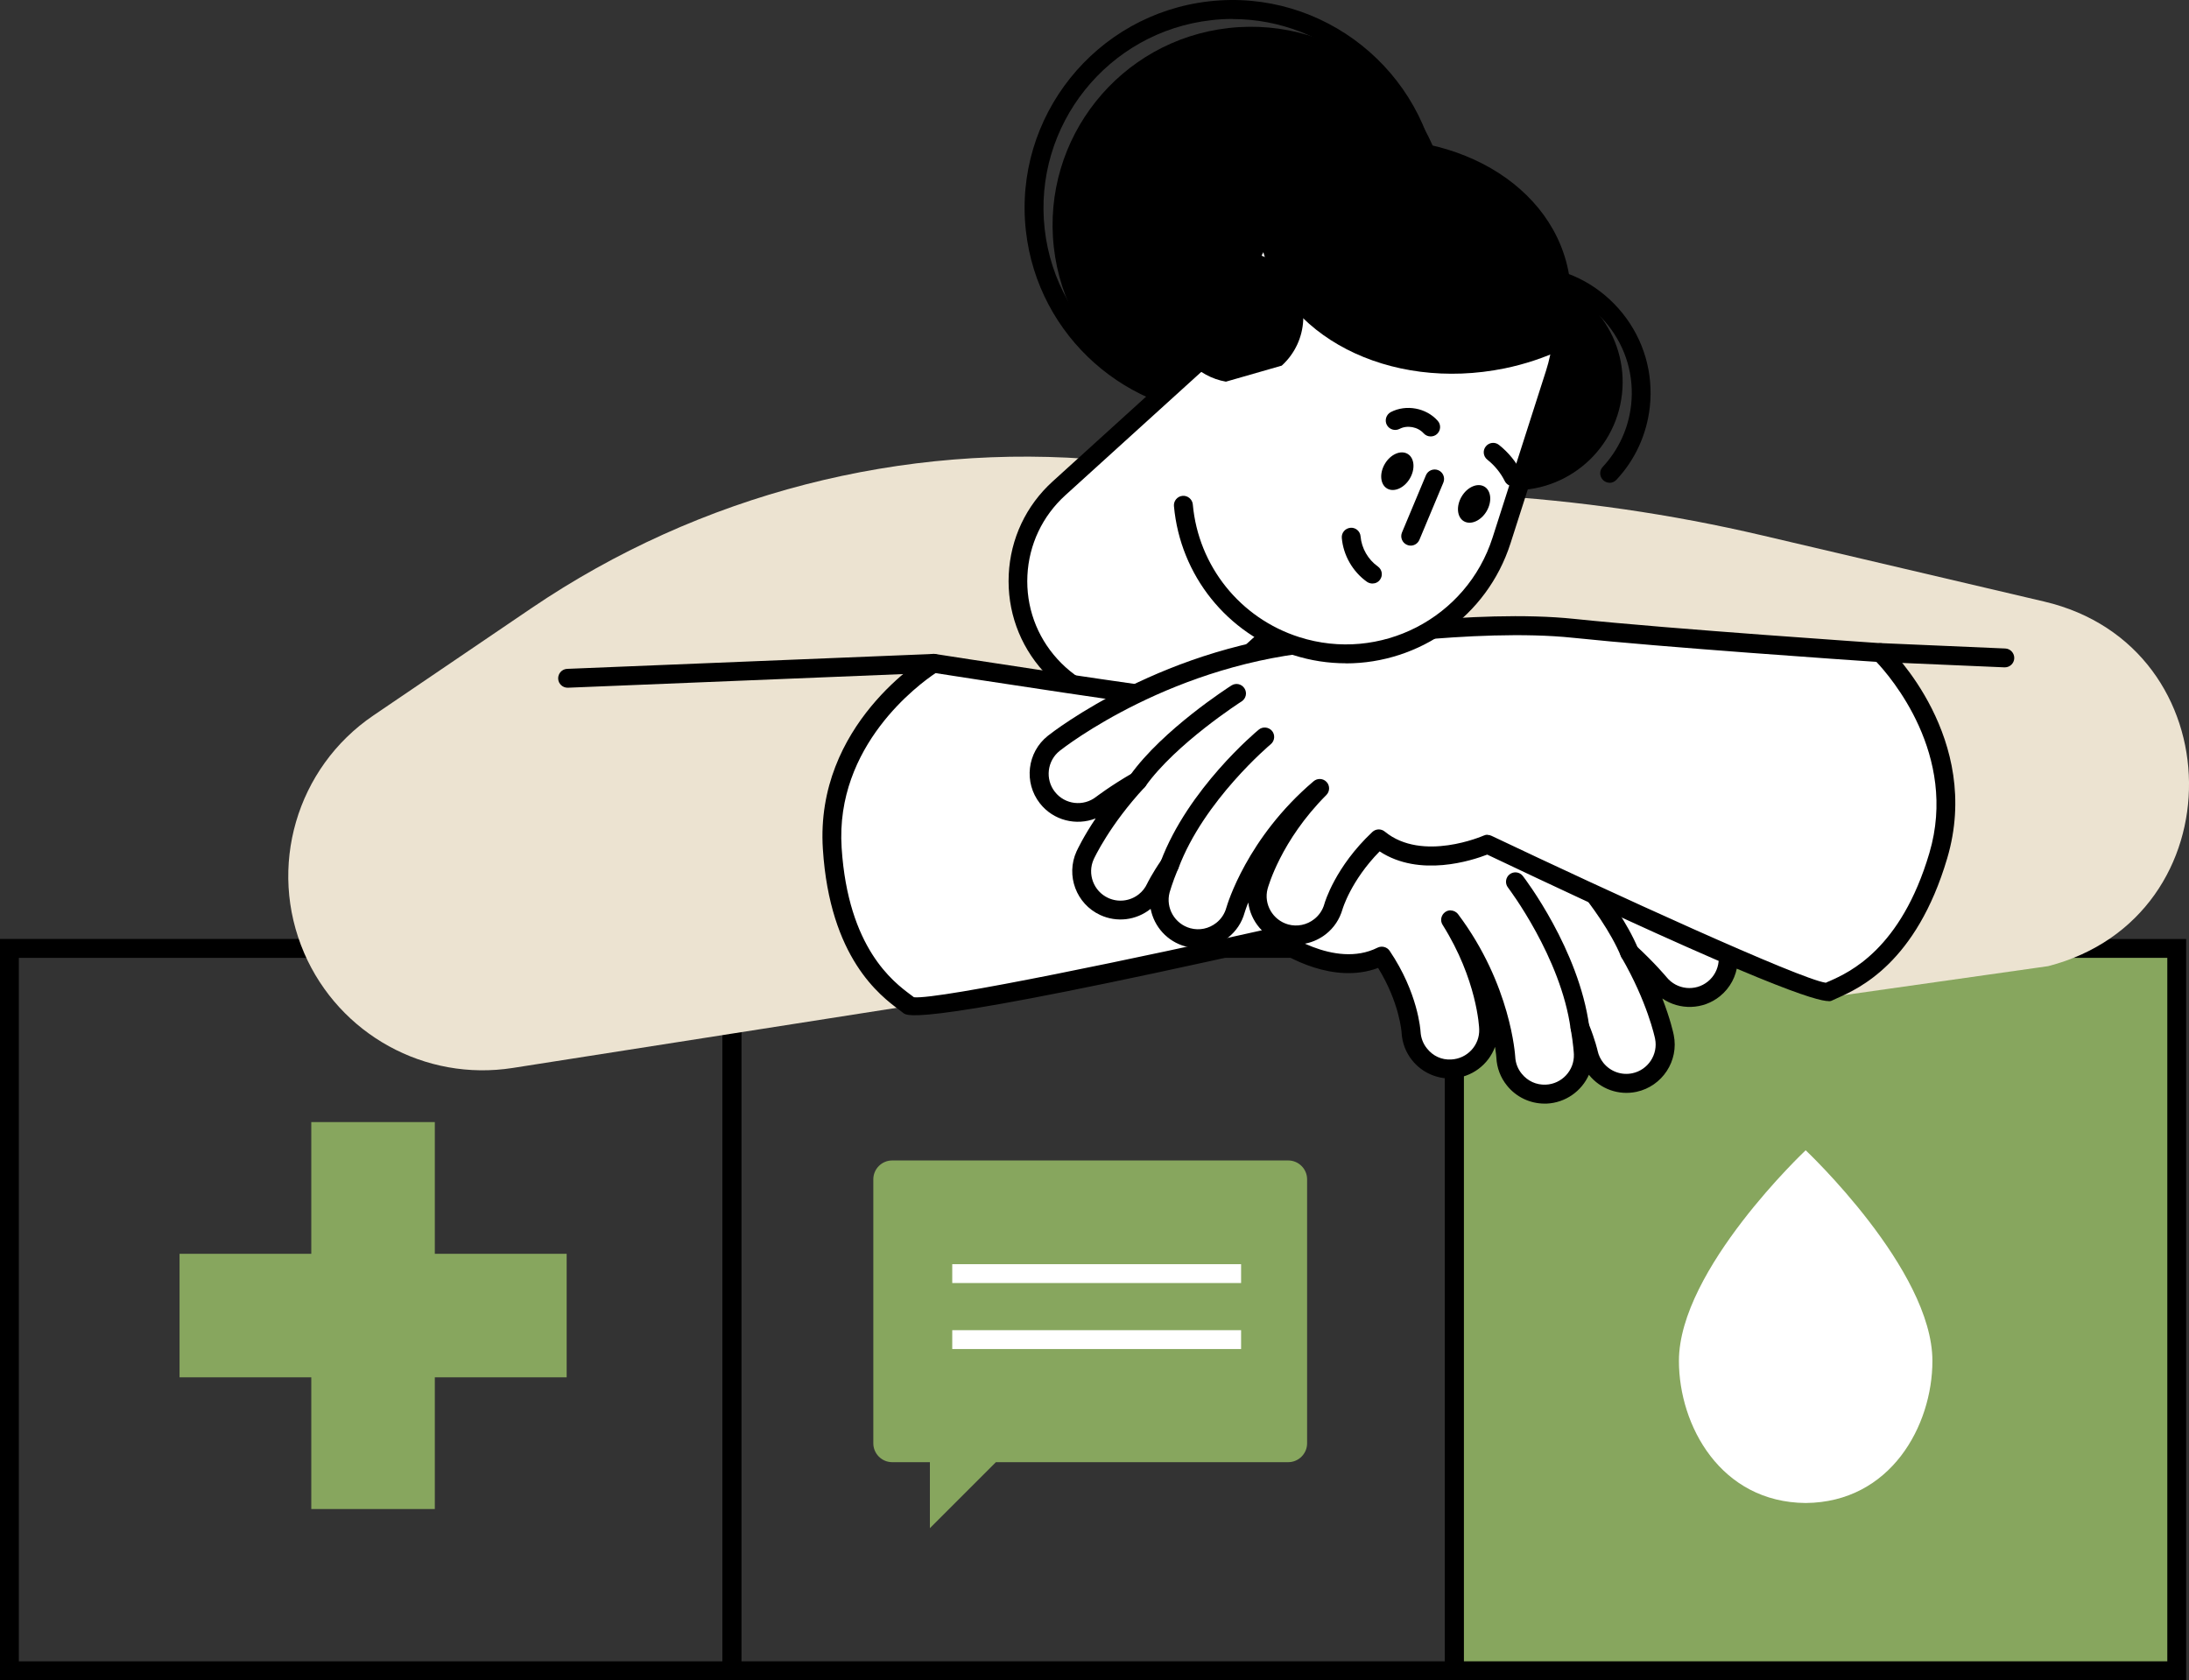 <?xml version="1.0" encoding="UTF-8"?>
<svg id="Ebene_1" data-name="Ebene 1" xmlns="http://www.w3.org/2000/svg" viewBox="0 0 232.13 178.2">
  <rect x="0" y="0" width="232.13" height="178.2" fill="#333333" stroke="none"/>
  <defs>
    <style>
      .cls-1, .cls-2, .cls-3, .cls-4 {
        stroke-width: 0px;
      }

      .cls-2 {
        fill: #ece3d1;
      }

      .cls-3 {
        fill: #fff;
      }

      .cls-4 {
        fill: #87a65e;
      }
    </style>
  </defs>
  <path class="cls-1" d="m153.55,21.53c-1.29-11.54-11.7-19.85-23.24-18.56-11.54,1.29-19.85,11.7-18.56,23.24,1.29,11.54,11.7,19.85,23.24,18.56,11.54-1.29,19.85-11.7,18.56-23.24Z"/>
  <path class="cls-1" d="m130.67,44.07c-11.06,0-20.62-8.34-21.88-19.58-1.35-12.07,7.37-22.99,19.44-24.35,12.07-1.36,22.99,7.37,24.35,19.44,1.35,12.07-7.37,22.99-19.44,24.35-.83.09-1.65.14-2.47.14Zm.03-42.06c-.74,0-1.49.04-2.24.13-10.98,1.23-18.91,11.16-17.68,22.14,1.23,10.98,11.15,18.9,22.13,17.68,10.98-1.23,18.91-11.16,17.68-22.14-1.14-10.22-9.84-17.8-19.89-17.8Z"/>
  <rect class="cls-4" x="154.22" y="100.59" width="76.61" height="76.61"/>
  <path class="cls-1" d="m231.83,178.2h-78.61v-78.61h78.61v78.61Zm-76.61-2h74.61v-74.61h-74.61v74.61Z"/>
  <path class="cls-1" d="m78.61,178.2H0v-78.61h78.61v78.61Zm-76.61-2h74.61v-74.61H2v74.61Z"/>
  <path class="cls-1" d="m155.22,178.2h-78.61v-78.61h78.61v78.61Zm-76.61-2h74.61v-74.61h-74.61v74.61Z"/>
  <path class="cls-1" d="m170.69,51.2c-.24,0-.49-.09-.68-.27-.4-.38-.43-1.01-.05-1.41,1.69-1.82,2.73-4.09,3.01-6.56.34-3.06-.53-6.06-2.45-8.47-1.92-2.4-4.66-3.92-7.72-4.26-3.05-.34-6.06.53-8.47,2.45-2.4,1.92-3.92,4.66-4.26,7.72-.06.55-.55.95-1.11.88-.55-.06-.94-.56-.88-1.1.4-3.59,2.18-6.8,5-9.06,2.82-2.25,6.35-3.27,9.94-2.87,3.59.4,6.8,2.18,9.06,5,2.25,2.82,3.27,6.35,2.87,9.94-.33,2.9-1.55,5.57-3.54,7.7-.2.21-.46.32-.73.32Z"/>
  <path class="cls-1" d="m172,41.8c-.7,6.29-6.38,10.83-12.67,10.12-6.29-.7-10.83-6.38-10.12-12.67.7-6.29,6.38-10.83,12.67-10.12,6.29.7,10.83,6.38,10.12,12.67Z"/>
  <path class="cls-2" d="m96.43,106.68l-42.07,6.59c-9.28,1.45-18.37-3.56-22.1-12.18h0c-3.92-9.08-.84-19.66,7.34-25.21l16.73-11.36c17.86-12.12,39.37-17.67,60.87-15.7l40.16,3.69c9.97.58,19.87,2.01,29.58,4.29l29.83,7c20.25,4.75,20.57,33.46.43,38.67l-24.24,3.44-28.84-12.17-67.7,12.94Z"/>
  <path class="cls-3" d="m111.4,70.57h0c4.94,5.44,13.34,5.84,18.78.91l20.13-18.27c5.44-4.94,5.84-13.34.91-18.78h0c-4.94-5.44-13.34-5.84-18.78-.91l-20.13,18.27c-5.44,4.94-5.84,13.34-.91,18.78Z"/>
  <path class="cls-1" d="m121.26,75.93c-.23,0-.47,0-.7-.02-3.81-.18-7.33-1.84-9.89-4.67-2.57-2.83-3.88-6.48-3.7-10.3.18-3.81,1.84-7.33,4.67-9.89l20.13-18.27c5.83-5.3,14.89-4.86,20.19.97,5.3,5.84,4.86,14.89-.97,20.19l-20.13,18.27c-2.65,2.41-6.04,3.71-9.59,3.71Zm20.1-44.86c-2.95,0-5.91,1.05-8.26,3.19l-20.13,18.27c-2.43,2.21-3.86,5.23-4.02,8.51s.97,6.43,3.18,8.86h0c2.21,2.43,5.23,3.86,8.51,4.02,3.29.16,6.43-.97,8.86-3.18l20.13-18.27c5.02-4.56,5.39-12.35.84-17.37-2.42-2.67-5.76-4.02-9.11-4.02Z"/>
  <path class="cls-3" d="m98.99,70.36s21.88,3.44,32.33,4.68c10.45,1.24,25.3,7.16,25.3,7.16,15.86,4.82,25.35,16.42,25.75,16.91,1.42,1.77,1.15,4.35-.62,5.77-1.76,1.43-4.35,1.16-5.78-.6-.03-.04-1.13-1.37-3.16-3.25,2.8,4.83,3.63,8.67,3.69,8.94.46,2.22-.96,4.37-3.18,4.84-1.57.33-3.12-.28-4.06-1.45-.39-.48-.68-1.06-.82-1.71,0-.03-.25-1.07-.89-2.67.28,1.63.33,2.67.34,2.81.08,2.26-1.68,4.15-3.94,4.25-1.35.06-2.58-.55-3.37-1.53-.53-.66-.87-1.49-.91-2.39,0-.08-.42-7.33-5.86-14.56,3.76,6,4.02,11.28,4.03,11.58.08,2.25-1.67,4.13-3.92,4.24-1.36.06-2.59-.55-3.39-1.53-.53-.65-.86-1.47-.91-2.36-.01-.2-.26-3.86-3.1-8.07-5.23,2.62-11.37-2.01-11.37-2.01,0,0-37.38,8.39-38.72,7.27s-7.39-4.47-8.18-16.68c-.82-12.73,10.74-19.64,10.74-19.64Z"/>
  <path class="cls-1" d="m163.79,117.05c-1.54,0-3.01-.7-3.98-1.91-.69-.85-1.08-1.88-1.13-2.97,0-.02-.03-.43-.14-1.14-.69,1.87-2.46,3.25-4.57,3.35-1.61.07-3.19-.64-4.21-1.91-.68-.84-1.07-1.86-1.13-2.94,0-.03-.2-3.15-2.49-6.87-4.75,1.78-9.78-1.23-11.2-2.19-37.43,8.39-38.72,7.32-39.15,6.97-.11-.09-.26-.2-.43-.33-2.01-1.5-7.36-5.5-8.1-17.06-.85-13.19,10.73-20.27,11.23-20.56.2-.12.44-.17.67-.13.22.03,21.98,3.45,32.29,4.68,10.46,1.24,24.94,6.98,25.55,7.23,16.07,4.88,25.75,16.71,26.16,17.21,1.76,2.19,1.42,5.41-.77,7.18-1.79,1.45-4.29,1.49-6.11.24.84,2.16,1.16,3.62,1.21,3.87.56,2.74-1.21,5.44-3.95,6.03-1.89.4-3.83-.29-5.04-1.8v-.02c-.77,1.74-2.48,2.98-4.49,3.07-.07,0-.14,0-.21,0Zm-9.97-20.49c.3,0,.6.14.8.4,5.63,7.49,6.05,15.04,6.06,15.11.03.67.27,1.3.69,1.81.63.78,1.54,1.2,2.55,1.16,1.7-.07,3.04-1.51,2.98-3.21,0-.04-.05-1.05-.33-2.68-.09-.5.22-.99.71-1.13.49-.14,1.01.12,1.2.59.7,1.74.94,2.84.94,2.85.1.46.31.89.61,1.27.74.92,1.92,1.34,3.07,1.1,1.67-.35,2.75-2,2.41-3.66-.03-.16-.83-3.92-3.57-8.65-.25-.43-.15-.97.24-1.28.39-.31.94-.29,1.3.05,2.05,1.9,3.2,3.29,3.25,3.35,1.09,1.34,3.05,1.54,4.38.46,1.33-1.08,1.54-3.04.47-4.37-.39-.48-9.69-11.85-25.26-16.58-.23-.09-14.93-5.91-25.12-7.13-9.59-1.14-29.04-4.17-31.99-4.63-1.75,1.17-10.67,7.69-9.96,18.53.69,10.64,5.5,14.23,7.31,15.58.13.1.25.19.36.27,2.64.27,24.59-4.34,38.02-7.35.29-.06.59,0,.82.18.06.04,5.72,4.22,10.32,1.91.45-.22,1-.08,1.28.33,3.02,4.47,3.27,8.41,3.28,8.58.04.66.27,1.28.69,1.79.63.79,1.55,1.22,2.56,1.16,1.7-.08,3.03-1.51,2.97-3.2,0-.21-.23-5.28-3.88-11.08-.29-.45-.16-1.05.28-1.36.17-.12.37-.18.57-.18Zm-56.74,9.35h0,0Z"/>
  <path class="cls-3" d="m164.65,89.68s5.92,5.99,8.16,11.35"/>
  <path class="cls-1" d="m172.81,102.04c-.39,0-.76-.23-.92-.62-2.14-5.12-7.9-10.98-7.95-11.03-.39-.39-.38-1.03,0-1.41.39-.39,1.03-.38,1.41,0,.25.25,6.09,6.19,8.38,11.67.21.51-.03,1.1-.54,1.31-.13.05-.26.08-.39.08Z"/>
  <path class="cls-3" d="m160.71,93.52s5.75,7.49,6.85,15.48"/>
  <path class="cls-1" d="m167.55,110c-.49,0-.92-.36-.99-.86-1.04-7.62-6.59-14.93-6.65-15.01-.34-.44-.25-1.07.18-1.4.44-.34,1.07-.25,1.4.18.24.31,5.93,7.79,7.04,15.95.07.55-.31,1.05-.86,1.13-.05,0-.09,0-.14,0Z"/>
  <path class="cls-3" d="m199.42,69.21s-22.1-1.48-32.56-2.58c-10.46-1.1-26.25,1.39-26.25,1.39-16.54,1.19-28.36,10.41-28.85,10.8-1.78,1.41-2.08,3.99-.68,5.77,1.4,1.78,3.99,2.09,5.77.69.04-.03,1.41-1.09,3.8-2.47-3.8,4.09-5.46,7.65-5.57,7.91-.94,2.06-.03,4.48,2.03,5.43,1.45.67,3.1.42,4.28-.52.49-.38.89-.89,1.17-1.49.01-.03.48-.99,1.46-2.41-.63,1.52-.91,2.53-.95,2.66-.58,2.19.72,4.42,2.9,5.01,1.31.35,2.64.03,3.63-.75.66-.53,1.17-1.26,1.42-2.13.02-.08,2.03-7.05,8.93-12.9-5,5.01-6.41,10.12-6.49,10.4-.58,2.18.71,4.4,2.89,5,1.31.36,2.65.04,3.64-.75.66-.52,1.16-1.24,1.41-2.1.05-.19,1.11-3.71,4.81-7.18,4.52,3.71,11.53.56,11.53.56,0,0,34.6,16.45,36.15,15.66,1.55-.79,8.2-2.73,11.67-14.46,3.62-12.24-6.13-21.53-6.13-21.53Z"/>
  <path class="cls-1" d="m193.94,106.18c-1.3,0-6.82-1.56-36.23-15.54-1.6.62-7.16,2.45-11.41-.34-3.06,3.12-3.93,6.12-3.94,6.15-.3,1.04-.9,1.95-1.75,2.62-1.28,1.01-2.97,1.36-4.53.93-2.04-.56-3.46-2.3-3.71-4.28-.27.67-.38,1.07-.39,1.09-.29,1.05-.9,1.96-1.76,2.64-1.27,1-2.95,1.35-4.51.93-1.95-.53-3.33-2.12-3.69-3.98,0,0-.01,0-.02.01-1.52,1.2-3.56,1.45-5.32.64-2.55-1.17-3.68-4.2-2.52-6.75.11-.23.74-1.58,2.03-3.5-2.05.81-4.48.23-5.91-1.59-1.74-2.21-1.36-5.43.84-7.17.5-.4,12.56-9.8,29.4-11.01.57-.09,15.96-2.49,26.43-1.39,10.32,1.08,32.3,2.56,32.52,2.58.23.02.45.11.62.27.42.4,10.15,9.86,6.4,22.54-3.28,11.11-9.38,13.82-11.68,14.84-.2.09-.37.16-.5.23-.07.04-.17.09-.4.09Zm-36.2-17.63c.15,0,.29.03.43.1,12.43,5.91,32.81,15.25,35.45,15.58.12-.06.25-.12.41-.18,2.06-.92,7.55-3.36,10.57-13.58,3.08-10.42-4.18-18.75-5.62-20.27-2.98-.2-22.61-1.55-32.22-2.56-10.21-1.07-25.84,1.36-25.99,1.39-16.31,1.18-27.9,10.21-28.39,10.6-1.34,1.06-1.57,3.02-.51,4.36,1.06,1.35,3.02,1.58,4.37.52.01,0,1.41-1.1,3.91-2.55.43-.25.97-.15,1.28.24.31.39.29.94-.05,1.3-3.72,4.01-5.33,7.49-5.4,7.64-.7,1.55-.01,3.39,1.54,4.1,1.07.49,2.31.34,3.24-.39.38-.3.68-.68.89-1.13,0,0,.49-1.03,1.54-2.55.29-.42.85-.56,1.3-.31.45.24.64.79.45,1.26-.65,1.56-.9,2.52-.91,2.53-.44,1.65.55,3.35,2.2,3.8.96.26,1.96.05,2.75-.57.52-.41.89-.97,1.07-1.62.09-.31,2.18-7.4,9.25-13.4.41-.35,1.02-.31,1.38.08.36.39.35,1-.03,1.38-4.83,4.84-6.17,9.75-6.23,9.95-.43,1.63.55,3.32,2.19,3.78.95.26,1.98.05,2.76-.57.52-.41.89-.96,1.07-1.6.04-.16,1.15-3.94,5.09-7.64.37-.35.93-.36,1.32-.04,3.98,3.27,10.42.45,10.49.42.13-.06.27-.09.41-.09Z"/>
  <path class="cls-3" d="m131.12,73.54s-7.1,4.53-10.47,9.27"/>
  <path class="cls-1" d="m120.65,83.81c-.2,0-.4-.06-.58-.19-.45-.32-.55-.94-.23-1.39,3.45-4.84,10.45-9.34,10.75-9.53.47-.3,1.08-.16,1.38.31.3.47.16,1.08-.3,1.38-.07.04-6.98,4.48-10.2,9-.19.27-.5.42-.82.42Z"/>
  <path class="cls-3" d="m134.11,78.15s-7.27,6.03-10.1,13.58"/>
  <path class="cls-1" d="m124.01,92.74c-.12,0-.24-.02-.35-.06-.52-.19-.78-.77-.58-1.29,2.89-7.71,10.09-13.75,10.4-14,.42-.35,1.05-.29,1.41.13.35.42.29,1.06-.13,1.41-.07.06-7.1,5.96-9.8,13.17-.15.4-.53.65-.94.65Z"/>
  <path class="cls-3" d="m125.48,53.59c.61,6.72,5.14,12.75,11.97,14.94h0c9.11,2.92,18.85-2.1,21.77-11.21l5.67-17.7c2.92-9.11-2.1-18.85-11.21-21.77h0c-9.11-2.92-18.85,2.1-21.77,11.21"/>
  <path class="cls-1" d="m142.72,70.35c-1.85,0-3.72-.28-5.57-.87-7.02-2.25-11.99-8.45-12.66-15.8-.05-.55.36-1.04.91-1.09.54-.05,1.04.36,1.09.91.59,6.54,5.02,12.07,11.28,14.07,8.57,2.74,17.77-1.99,20.51-10.56l5.67-17.7c2.74-8.57-1.99-17.77-10.56-20.51-8.57-2.74-17.77,1.99-20.51,10.56-.17.53-.73.82-1.26.65-.53-.17-.82-.73-.65-1.26,3.08-9.62,13.41-14.93,23.03-11.85,9.62,3.08,14.93,13.41,11.85,23.03l-5.67,17.7c-2.49,7.77-9.7,12.73-17.45,12.73Z"/>
  <path class="cls-1" d="m140.47,15.34c-2.14.44-4.16,1.12-6.02,1.98-1,2.7-1.3,5.57-.72,8.43,2.02,9.86,13.58,15.82,25.83,13.32,2.14-.44,4.16-1.12,6.02-1.98,1-2.7,1.3-5.57.72-8.43-2.02-9.86-13.58-15.82-25.83-13.32Z"/>
  <path class="cls-1" d="m135.92,38.78c2.85-2.59,3.07-7,.48-9.86-2.59-2.85-7-3.07-9.86-.48-2.85,2.59-3.07,7-.48,9.86,1.08,1.19,2.47,1.92,3.94,2.18"/>
  <path class="cls-1" d="m155,52.66c-.6,1.01-.5,2.19.23,2.62.73.43,1.81-.04,2.41-1.05s.5-2.19-.23-2.62c-.73-.43-1.81.04-2.41,1.05Z"/>
  <path class="cls-1" d="m146.86,49.19c-.6,1.01-.5,2.19.23,2.62.73.43,1.81-.04,2.41-1.05s.5-2.19-.23-2.62-1.81.04-2.41,1.05Z"/>
  <path class="cls-1" d="m145.54,61.89c-.2,0-.4-.06-.58-.18-1.51-1.07-2.51-2.81-2.67-4.65-.05-.55.36-1.03.91-1.08.54-.06,1.04.36,1.08.91.11,1.27.8,2.46,1.83,3.19.45.32.56.94.24,1.39-.19.28-.5.42-.82.42Z"/>
  <path class="cls-1" d="m149.6,57.87c-.13,0-.26-.02-.39-.08-.51-.21-.75-.8-.54-1.31l2.54-6.07c.21-.51.8-.75,1.31-.54.51.21.75.8.54,1.31l-2.54,6.07c-.16.38-.53.62-.92.62Z"/>
  <path class="cls-1" d="m160.46,51.57c-.37,0-.72-.2-.89-.55-.44-.88-1.08-1.66-1.85-2.27-.43-.34-.51-.97-.16-1.4.34-.43.97-.51,1.4-.16,1,.79,1.83,1.81,2.4,2.94.25.49.05,1.09-.45,1.34-.14.07-.3.11-.45.11Z"/>
  <path class="cls-1" d="m151.72,46.29c-.28,0-.55-.11-.75-.33-.62-.69-1.74-.9-2.56-.47-.49.25-1.09.06-1.35-.43-.25-.49-.06-1.09.42-1.35,1.63-.85,3.77-.45,4.98.92.37.41.33,1.04-.08,1.41-.19.17-.43.25-.67.25Z"/>
  <path class="cls-1" d="m60.19,72.94c-.53,0-.98-.42-1-.96-.02-.55.41-1.02.96-1.04l38.81-1.58c.57-.03,1.02.41,1.04.96.02.55-.41,1.02-.96,1.04l-38.81,1.58s-.03,0-.04,0Z"/>
  <path class="cls-1" d="m212.6,70.78s-.03,0-.04,0l-13.18-.57c-.55-.02-.98-.49-.96-1.04.02-.55.51-.98,1.04-.96l13.18.57c.55.02.98.49.96,1.04-.02.54-.47.96-1,.96Z"/>
  <path class="cls-4" d="m136.61,123.08h-42c-1.1,0-2,.9-2,2v28c0,1.1.9,2,2,2h4v7l7-7h31c1.1,0,2-.9,2-2v-28c0-1.1-.9-2-2-2Z"/>
  <rect class="cls-3" x="100.98" y="134.08" width="30.63" height="2"/>
  <rect class="cls-3" x="100.98" y="141.08" width="30.63" height="2"/>
  <rect class="cls-4" x="33.01" y="119.01" width="13.1" height="41.04"/>
  <rect class="cls-4" x="19.04" y="132.98" width="41.05" height="13.1"/>
  <path class="cls-3" d="m204.92,144.34c0,6.87-4.43,15-13.44,15.07-9.01-.07-13.44-8.2-13.44-15.07,0-9.69,13.44-22.34,13.44-22.34,0,0,13.44,12.65,13.44,22.34Z"/>
</svg>